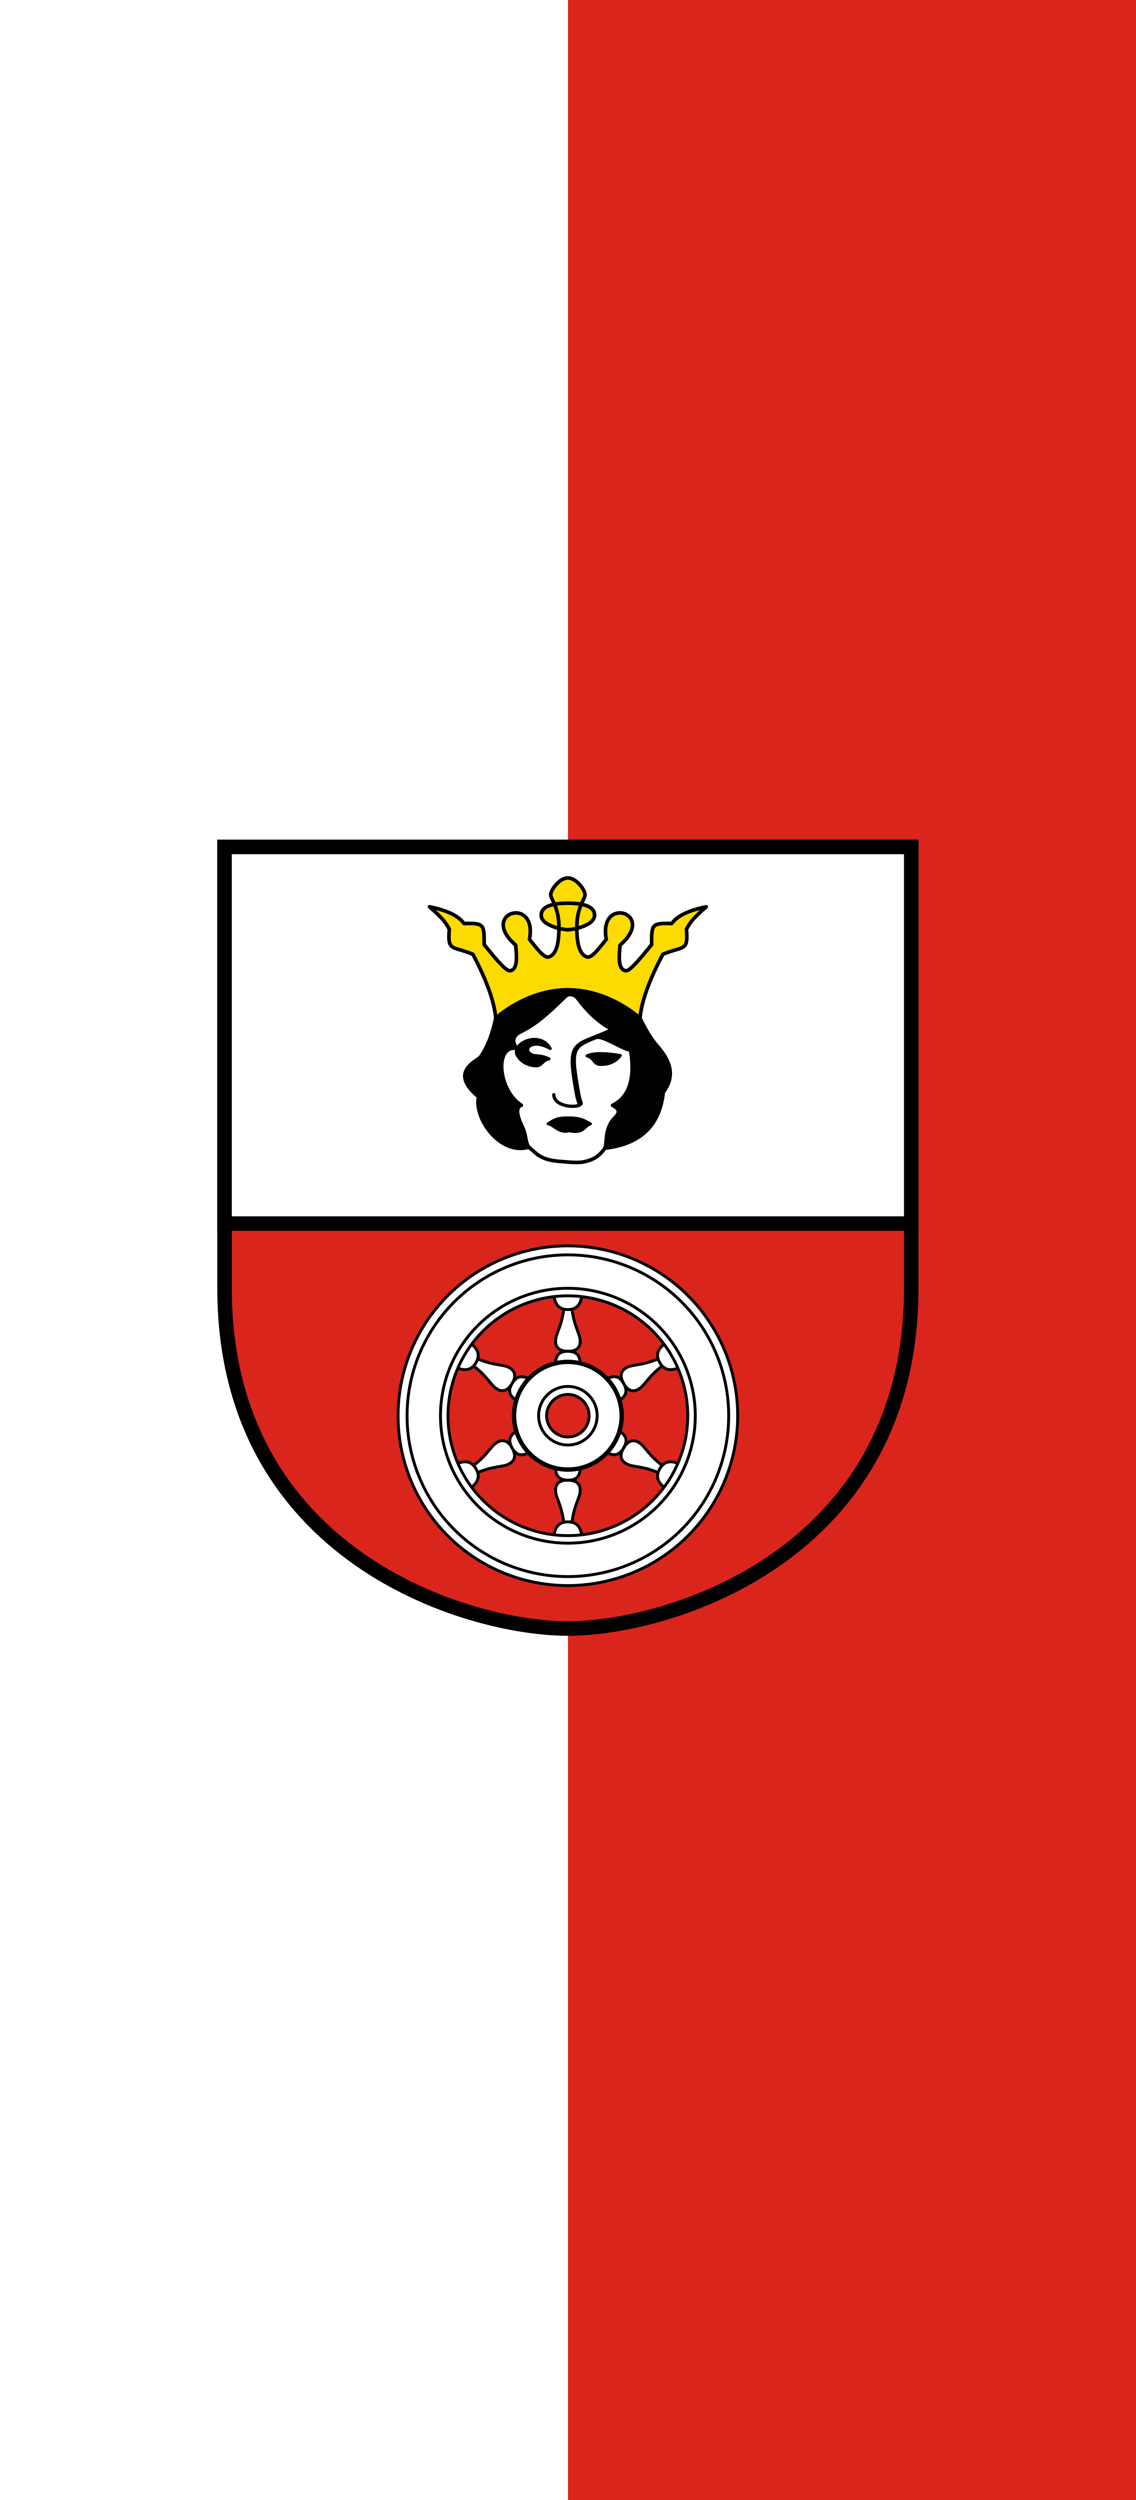 <?xml version="1.0" encoding="UTF-8" standalone="no"?>
<svg
   inkscape:version="1.1.1 (3bf5ae0d25, 2021-09-20)"
   sodipodi:docname="Banner Königshofen.svg"
   id="svg2130"
   version="1.1"
   viewBox="0 0 250 550"
   height="550"
   width="250"
   xmlns:inkscape="http://www.inkscape.org/namespaces/inkscape"
   xmlns:sodipodi="http://sodipodi.sourceforge.net/DTD/sodipodi-0.dtd"
   xmlns:xlink="http://www.w3.org/1999/xlink"
   xmlns="http://www.w3.org/2000/svg"
   xmlns:svg="http://www.w3.org/2000/svg">
  <defs
     id="defs2124" />
  <sodipodi:namedview
     inkscape:pagecheckerboard="false"
     fit-margin-bottom="0"
     fit-margin-right="0"
     fit-margin-left="0"
     fit-margin-top="0"
     lock-margins="true"
     units="px"
     inkscape:snap-smooth-nodes="true"
     inkscape:snap-object-midpoints="true"
     inkscape:window-maximized="1"
     inkscape:window-y="-11"
     inkscape:window-x="-11"
     inkscape:window-height="1506"
     inkscape:window-width="2560"
     showgrid="false"
     inkscape:document-rotation="0"
     inkscape:current-layer="layer1"
     inkscape:document-units="px"
     inkscape:cy="275.33333"
     inkscape:cx="125"
     inkscape:zoom="1.5"
     inkscape:pageshadow="2"
     inkscape:pageopacity="0"
     borderopacity="1.0"
     bordercolor="#666666"
     pagecolor="#333333"
     id="base"
     showguides="true"
     inkscape:guide-bbox="true"
     inkscape:snap-intersection-paths="true"
     inkscape:object-paths="true"
     inkscape:snap-grids="false"
     inkscape:snap-global="true"
     inkscape:lockguides="false"
     guidecolor="#00ffff"
     guideopacity="0.498"
     inkscape:snap-midpoints="true" />
  <g
     id="layer1"
     inkscape:groupmode="layer"
     inkscape:label="koenigshofen"
     transform="translate(-472.06,-38.965)">
    <g
       id="g25074"
       inkscape:label="banner">
      <g
         id="g24956"
         inkscape:label="banner-0"
         transform="translate(-101.333,-19)">
        <rect
           style="opacity:1;fill:#da251d;stroke:none;stroke-width:2;stroke-linecap:round;stroke-linejoin:round;stroke-miterlimit:7;stroke-dasharray:none"
           id="rect24862"
           width="250"
           height="550"
           x="573.393"
           y="57.965"
           inkscape:label="banner-r" />
        <rect
           style="opacity:1;fill:#ffffff;stroke:none;stroke-width:2;stroke-linecap:round;stroke-linejoin:round;stroke-miterlimit:7;stroke-dasharray:none"
           id="rect24930"
           width="125"
           height="550"
           x="573.393"
           y="57.965"
           inkscape:label="banner-w" />
      </g>
      <g
         id="g23362-0"
         inkscape:label="coa"
         transform="matrix(0.319,0,0,0.319,503.273,213.716)"
         style="display:inline">
        <path
           style="display:inline;opacity:1;fill:#da251d;stroke:#000000;stroke-width:10;stroke-linecap:butt;stroke-linejoin:miter;stroke-miterlimit:7;stroke-dasharray:none"
           d="M 530.782,36.298 V 340.667 c 0,184.407 -167.172,234.667 -236.861,234.667 -69.688,0 -236.861,-50.26 -236.861,-234.667 V 36.298 Z"
           id="path949-1"
           sodipodi:nodetypes="cszscc"
           inkscape:label="coa-0" />
        <rect
           style="display:inline;fill:#ffffff;stroke:#000000;stroke-width:10;stroke-linecap:butt;stroke-linejoin:miter;stroke-miterlimit:7;stroke-dasharray:none"
           id="rect1419-5"
           width="473.722"
           height="259.744"
           x="57.06"
           y="36.298"
           inkscape:label="coa-1" />
        <g
           id="g2322-9"
           inkscape:label="wheel">
          <g
             id="g976-7"
             inkscape:label="spokes">
            <use
               x="0"
               y="0"
               inkscape:tiled-clone-of="#g8487-1"
               xlink:href="#g8487-1"
               transform="rotate(60,293.921,428.554)"
               id="use860-4"
               width="100%"
               height="100%"
               inkscape:label="spoke-1" />
            <use
               x="0"
               y="0"
               inkscape:tiled-clone-of="#g8487-1"
               xlink:href="#g8487-1"
               transform="rotate(120,293.921,428.554)"
               id="use862-2"
               width="100%"
               height="100%"
               inkscape:label="spoke-2" />
            <use
               x="0"
               y="0"
               inkscape:tiled-clone-of="#g8487-1"
               xlink:href="#g8487-1"
               transform="rotate(180,293.921,428.554)"
               id="use864-7"
               width="100%"
               height="100%"
               inkscape:label="spoke-3" />
            <use
               x="0"
               y="0"
               inkscape:tiled-clone-of="#g8487-1"
               xlink:href="#g8487-1"
               transform="rotate(-120,293.921,428.554)"
               id="use866-2"
               width="100%"
               height="100%"
               inkscape:label="spoke-4" />
            <use
               x="0"
               y="0"
               inkscape:tiled-clone-of="#g8487-1"
               xlink:href="#g8487-1"
               transform="rotate(-60,293.921,428.554)"
               id="use868-1"
               width="100%"
               height="100%"
               inkscape:label="spoke-5" />
            <g
               id="g8487-1"
               style="opacity:1;fill:#ffffff;stroke:#000000"
               inkscape:label="spoke-6"
               inkscape:tile-cx="242.73473"
               inkscape:tile-cy="398.71322"
               inkscape:tile-w="60.002808"
               inkscape:tile-h="46.51484"
               inkscape:tile-x0="212.73332"
               inkscape:tile-y0="375.4558">
              <path
                 style="fill:#ffffff;stroke:#000000;stroke-width:2;stroke-linecap:butt;stroke-linejoin:miter;stroke-miterlimit:7;stroke-dasharray:none"
                 d="m 223.827,385.376 c 14.87,8.586 23.121,7.45 28.065,9.3 3.484,1.304 7.824,4.517 3.559,11.668 -4.265,7.151 -9.01,5.113 -11.859,2.766 -4.097,-3.375 -7.191,-11.056 -22.062,-19.641"
                 id="path6465-6"
                 sodipodi:nodetypes="cszsc"
                 inkscape:label="spoke-6i" />
              <path
                 id="path5083-7"
                 style="display:inline;fill:#ffffff;stroke:#000000;stroke-width:2;stroke-linecap:butt;stroke-linejoin:miter;stroke-miterlimit:7;stroke-dasharray:none"
                 d="m 263.454,421.105 c -7.306,-4.218 -12.511,-7.223 -8.018,-14.769 4.493,-7.546 9.494,-4.659 16.8,-0.441 m -49.221,-29.573 c 4.212,2.432 12.409,7.164 7.518,15.635 -4.891,8.471 -13.087,3.739 -17.3,1.307"
                 inkscape:label="spoke-6o" />
            </g>
          </g>
          <g
             id="g1203-0"
             inkscape:label="rim">
            <path
               id="circle1895-3"
               style="fill:#ffffff;stroke:#000000;stroke-width:2;stroke-linecap:butt;stroke-linejoin:miter;stroke-miterlimit:7;stroke-dasharray:none"
               d="M 293.92,311.416 A 117.139,117.139 0 0 0 176.781,428.555 117.139,117.139 0 0 0 293.92,545.693 117.139,117.139 0 0 0 411.059,428.555 117.139,117.139 0 0 0 293.92,311.416 Z m 0,34.453 a 82.685,82.685 0 0 1 82.686,82.686 82.685,82.685 0 0 1 -82.686,82.686 82.685,82.685 0 0 1 -82.686,-82.686 82.685,82.685 0 0 1 82.686,-82.686 z"
               inkscape:label="rim-0" />
            <path
               id="circle1918-3"
               style="fill:none;stroke:#000000;stroke-width:2;stroke-miterlimit:7"
               d="M 404.856,428.554 A 110.935,110.935 0 0 1 293.921,539.489 110.935,110.935 0 0 1 182.986,428.554 110.935,110.935 0 0 1 293.921,317.619 110.935,110.935 0 0 1 404.856,428.554 Z m -23.047,0 a 87.887,87.887 0 0 1 -87.887,87.887 87.887,87.887 0 0 1 -87.887,-87.887 87.887,87.887 0 0 1 87.887,-87.887 87.887,87.887 0 0 1 87.887,87.887 z"
               inkscape:label="rim-c" />
          </g>
          <g
             id="g1208-6"
             inkscape:label="hub">
            <path
               id="circle1924-2"
               style="fill:#ffffff;stroke:#000000;stroke-width:2;stroke-linecap:butt;stroke-linejoin:miter;stroke-miterlimit:7;stroke-dasharray:none"
               d="m 293.92,391.424 a 37.13,37.13 0 0 0 -37.129,37.131 37.13,37.13 0 0 0 37.129,37.131 37.13,37.13 0 0 0 37.131,-37.131 37.13,37.13 0 0 0 -37.131,-37.131 z m 0,22.473 a 14.658,14.658 0 0 1 14.658,14.658 14.658,14.658 0 0 1 -14.658,14.656 14.658,14.658 0 0 1 -14.656,-14.656 14.658,14.658 0 0 1 14.656,-14.658 z"
               inkscape:label="hub-0" />
            <circle
               style="fill:none;stroke:#000000;stroke-width:2;stroke-linecap:butt;stroke-linejoin:miter;stroke-miterlimit:7;stroke-dasharray:none"
               id="circle1922-8"
               cx="293.921"
               cy="428.554"
               r="20.197"
               inkscape:label="hub-2" />
            <circle
               style="fill:none;stroke:#000000;stroke-width:3;stroke-linecap:butt;stroke-linejoin:miter;stroke-miterlimit:7;stroke-dasharray:none"
               id="circle1916-2"
               cx="293.921"
               cy="428.554"
               r="37.13"
               inkscape:label="hub-3" />
          </g>
        </g>
        <g
           id="g21015-5"
           inkscape:label="king">
          <g
             id="g9375-3"
             inkscape:label="crown"
             style="display:inline">
            <path
               id="path9237-0"
               style="opacity:1;fill:#fcdb00;stroke:none;stroke-width:2;stroke-linecap:round;stroke-linejoin:round;stroke-miterlimit:7;stroke-dasharray:none"
               d="m 293.92,57.666 c -5.834,0 -11.836,8.268 -11.836,11.584 0,1.365 1.258,3.448 2.578,6.562 -4.881,0.931 -9.154,3.003 -9.154,7.521 0,4.95 6.791,7.756 12.229,9.094 -0.045,9.15 -1.378,18.471 -7.346,19.785 -2.983,0.657 -8.208,-6.228 -12.975,-12.213 5.78,-30.444 -35.264,-18.298 -9.5,4 0.645,7.319 1.722,16.881 -3.916,17.666 -2.682,0.373 -9.092,-7.28 -17.826,-17.957 -0.085,-13.956 0.234,-14.991 -13.906,-14.613 -3.536,-5.03 -11.161,-8.963 -23.807,-11.549 5.017,4.61 10.354,8.821 13.672,15.555 -1.356,15.572 1.98,11.273 16.262,17.207 10.055,19.037 14.845,33.492 15.793,44.076 33.05,-23.112 66.205,-23.486 99.467,0 0.948,-10.584 5.736,-25.04 15.791,-44.076 14.282,-5.934 17.619,-1.635 16.264,-17.207 3.318,-6.734 8.655,-10.944 13.672,-15.555 -12.645,2.586 -20.27,6.519 -23.807,11.549 -14.141,-0.377 -13.821,0.658 -13.906,14.613 -8.734,10.677 -15.144,18.331 -17.826,17.957 -5.638,-0.785 -4.563,-10.347 -3.918,-17.666 25.764,-22.298 -15.28,-34.444 -9.5,-4 -4.766,5.985 -9.99,12.87 -12.973,12.213 -5.968,-1.314 -7.3,-10.636 -7.346,-19.785 5.438,-1.338 12.229,-4.144 12.229,-9.094 0,-4.518 -4.273,-6.59 -9.154,-7.521 1.32,-3.115 2.578,-5.198 2.578,-6.562 0,-3.316 -6.004,-11.584 -11.838,-11.584 z"
               inkscape:label="crown-0"
               sodipodi:nodetypes="sscscsccsccccccccccccsccscscss" />
            <path
               id="path9156-6"
               style="opacity:1;fill:none;stroke:#000000;stroke-width:2.5;stroke-linecap:round;stroke-linejoin:round;stroke-miterlimit:7;stroke-dasharray:none"
               d="m 275.508,83.333 c 0,-7.446 11.6,-8.25 18.413,-8.25 6.813,0 18.413,0.804 18.413,8.25 0,7.476 -15.506,10.083 -18.413,10.083 -2.907,0 -18.413,-2.608 -18.413,-10.083 z m 68.146,71.052 c 0.948,-10.584 5.737,-25.04 15.792,-44.076 14.282,-5.934 17.619,-1.634 16.263,-17.206 3.318,-6.734 8.654,-10.946 13.671,-15.556 -12.645,2.586 -20.27,6.519 -23.806,11.549 -14.141,-0.377 -13.821,0.658 -13.906,14.614 -8.734,10.677 -15.144,18.331 -17.826,17.958 -5.638,-0.785 -4.561,-10.348 -3.917,-17.667 25.764,-22.298 -15.28,-34.444 -9.5,-4 -4.766,5.985 -9.991,12.87 -12.974,12.214 -6.279,-1.382 -7.445,-11.63 -7.359,-21.214 0.118,-13.142 5.667,-18.863 5.667,-21.75 0,-3.316 -6.004,-11.583 -11.837,-11.583 -5.834,0 -11.837,8.267 -11.837,11.583 0,2.887 5.549,8.608 5.667,21.75 0.086,9.584 -1.08,19.831 -7.359,21.214 -2.983,0.657 -8.208,-6.228 -12.974,-12.214 5.78,-30.444 -35.264,-18.298 -9.5,4 0.645,7.319 1.721,16.882 -3.917,17.667 -2.682,0.373 -9.092,-7.281 -17.826,-17.958 -0.085,-13.956 0.234,-14.991 -13.906,-14.614 -3.536,-5.03 -11.161,-8.963 -23.806,-11.549 5.017,4.61 10.352,8.823 13.671,15.556 -1.356,15.572 1.982,11.272 16.263,17.206 10.055,19.037 14.844,33.492 15.792,44.076"
               inkscape:label="crown-f" />
          </g>
          <g
             id="g21000-1"
             inkscape:label="head">
            <path
               id="path18270-8"
               style="opacity:1;fill:#000000;stroke:#000000;stroke-width:2;stroke-linecap:round;stroke-linejoin:round;stroke-miterlimit:7;stroke-dasharray:none"
               d="m 271.16,168.951 c -7.71,-0.142 -15.346,5.984 -12.09,11.23 0,0 3.361,6.741 12.74,7.135 4.311,0.181 4.495,-4.145 9.15,-4.83 -2.445,-1.486 -5.942,-2.108 -9.879,-2.336 -9.865,-1.998 -3.799,-12.984 10.699,-4.787 -2.525,-4.542 -6.583,-6.337 -10.621,-6.412 z m 35.901,11.405 c 4.792,1.174 4.563,5.734 9.08,5.965 9.828,0.504 13.99,-6.245 13.99,-6.245 -7.686,-1.22 -17.787,-2.309 -23.069,0.28 z M 309.5,227.25 c -4.805,1.737 -4.667,6.95 -14.5,4.812 -7.333,1.911 -10.611,-4.215 -14.75,-4.812 4.364,-2.833 6.186,-4.139 13.687,-4.126 7.502,0.014 9.888,0.908 15.563,4.126 z"
               inkscape:label="head-f" />
            <g
               id="g2098"
               inkscape:label="nose">
              <path
                 style="opacity:1;fill:none;stroke:#000000;stroke-width:2.25;stroke-linecap:round;stroke-linejoin:round;stroke-miterlimit:7;stroke-dasharray:none"
                 d="m 284.198,207.123 c 0.172,8.893 17.758,9.524 18.819,6.17"
                 id="path16647-2"
                 sodipodi:nodetypes="cc"
                 inkscape:label="nose-300" />
              <path
                 style="opacity:1;fill:none;stroke:#000000;stroke-width:3;stroke-linecap:round;stroke-linejoin:round;stroke-miterlimit:7;stroke-dasharray:none"
                 d="m 302.701,212.957 c -1.019,-2.914 -1.321,-4.506 -1.699,-6.566 -6.805,-37.062 -3.141,-31.877 21.75,-42.978 -24.891,11.101 -29.38,5.799 -22.575,42.861 0.378,2.06 0.68,3.652 1.699,6.566"
                 id="path959"
                 sodipodi:nodetypes="ccccc"
                 inkscape:label="nose-225" />
            </g>
            <path
               style="opacity:1;fill:none;stroke:#000000;stroke-width:2.5;stroke-linecap:round;stroke-linejoin:round;stroke-miterlimit:7;stroke-dasharray:none"
               d="m 266.933,243.333 c 5.731,4.572 7.846,8.727 21.213,9.811 8.952,0.726 13.365,1.138 17.501,0.177 7.291,-1.695 10.629,-4.775 13.797,-9.296"
               id="path2700-5"
               inkscape:label="chin"
               sodipodi:nodetypes="cssc" />
            <path
               style="opacity:1;fill:#000000;stroke:#000000;stroke-width:2.5;stroke-linecap:round;stroke-linejoin:round;stroke-miterlimit:7;stroke-dasharray:none"
               d="m 359.741,205.415 c 7.539,-9.919 6.059,-20.135 -3.644,-31.175 -5.427,-6.175 -9.097,-13.036 -12.443,-19.854 0,0 -20.841,-19.563 -49.733,-19.563 -28.892,0 -49.733,19.563 -49.733,19.563 -2.107,9.62 -4.995,18.947 -10.842,27.165 -7.195,4.911 -19.038,12.018 -1.061,27.047 -3.278,14.589 14.691,40.526 34.648,34.737 -2.546,-3.72 -1.573,-8.011 -4.308,-13.661 -3.354,-6.929 -5.302,-13.945 -0.819,-15.242 -16.184,-10.296 -18.605,-41.665 -3.359,-39.244 -2.868,-4.441 -3.095,-8.55 3.005,-11.49 10.023,-4.831 18.311,-12.236 29.168,-22.804 1.363,-1.327 2.629,-2.979 4.95,-2.828 1.961,0.128 3.771,0.885 4.929,2.437 6.957,9.32 15.099,17.606 26.625,23 -4.749,1.717 -9.215,3.604 -13.371,3.919 5.98,-0.235 15.718,7.234 23.496,9.081 3.115,19.617 -0.948,32.383 -12.5,38 4.697,2.298 5.261,4.945 1.75,8.375 -7.767,7.588 -5.32,18.058 -7.056,21.15 27.095,-3.045 38.109,-18.177 40.296,-38.611 z"
               id="path14777-1"
               sodipodi:nodetypes="cscsccccsccssssccccscc"
               inkscape:label="hair" />
          </g>
        </g>
      </g>
    </g>
  </g>
</svg>
